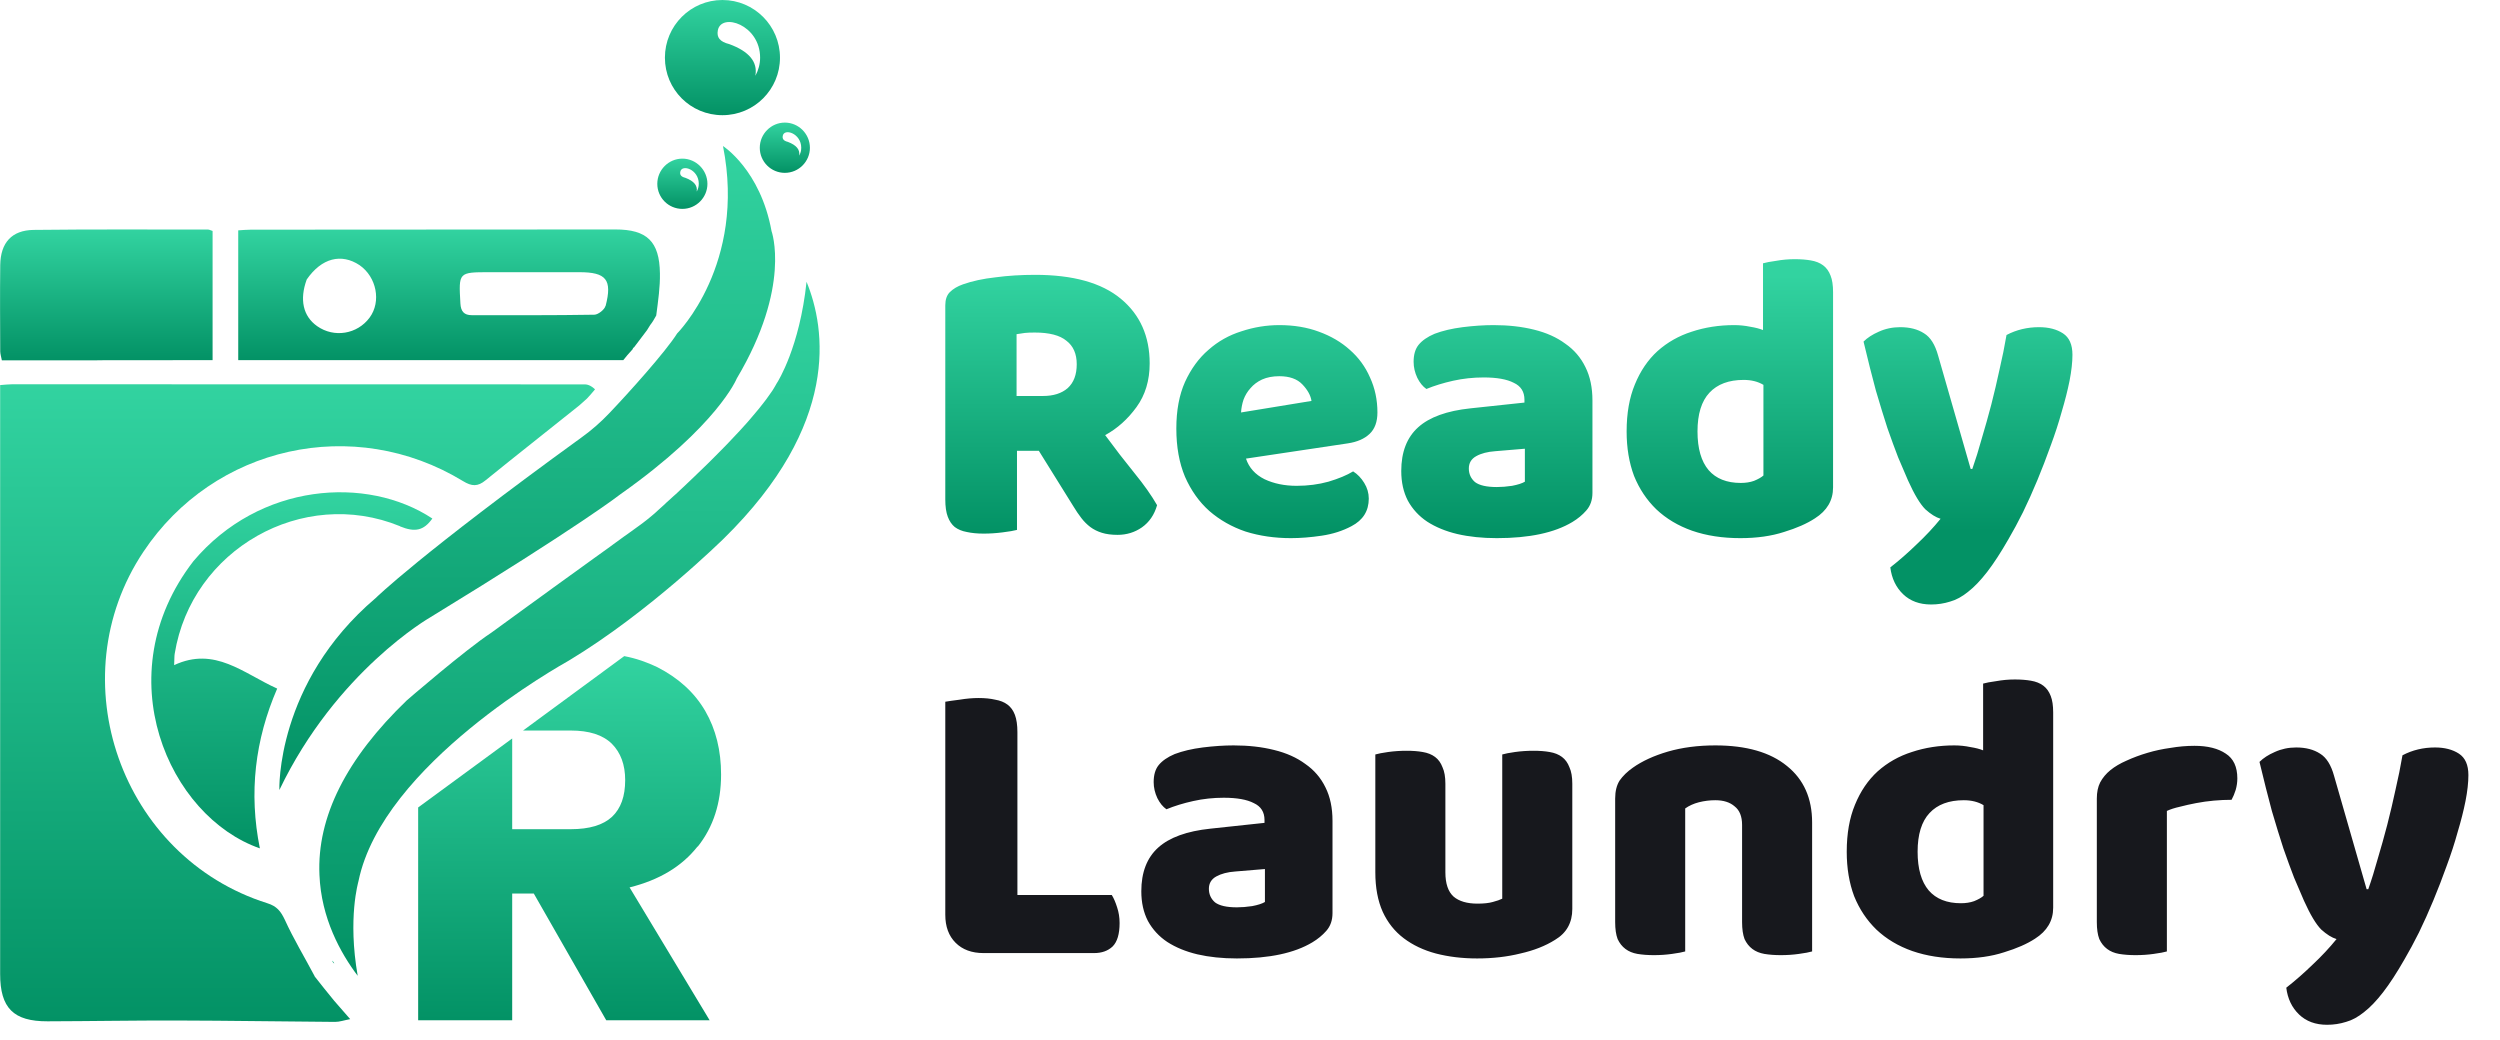 <svg width="137" height="57" viewBox="0 0 137 57" fill="none" xmlns="http://www.w3.org/2000/svg">
<path d="M17.241 53.493C16.678 52.429 16.083 51.448 15.608 50.403C15.386 49.935 15.165 49.656 14.652 49.498C6.63 46.972 3.199 37.221 7.858 30.238C11.727 24.432 19.388 22.723 25.371 26.363C25.858 26.661 26.181 26.674 26.611 26.319C28.289 24.958 29.992 23.622 31.746 22.216C31.936 22.052 32.044 21.944 32.164 21.843C32.303 21.697 32.43 21.552 32.607 21.336C32.462 21.191 32.259 21.064 32.044 21.064C21.584 21.058 11.125 21.058 0.666 21.058C0.47 21.058 0.28 21.083 0.008 21.102V53.373C0.008 55.24 0.736 55.975 2.61 55.968C4.971 55.962 7.333 55.918 9.694 55.924C12.588 55.93 15.475 55.981 18.362 56C18.609 56 18.856 55.911 19.191 55.848C18.843 55.443 18.584 55.145 18.318 54.848C17.969 54.417 17.608 53.98 17.241 53.505V53.493Z" fill="url(#paint0_linear_411_2263)"/>
<path d="M34.651 19.165C34.689 19.095 34.689 19.057 34.746 19.032C34.98 18.721 35.195 18.43 35.455 18.095C35.525 17.987 35.563 17.917 35.632 17.81C35.765 17.645 35.835 17.512 35.961 17.291C36.069 16.461 36.177 15.727 36.164 14.98C36.139 13.226 35.455 12.574 33.72 12.574C27.072 12.574 20.393 12.586 13.745 12.586C13.498 12.586 13.258 12.612 13.055 12.624V19.734H34.157C34.296 19.557 34.455 19.367 34.645 19.165H34.651ZM20.26 17.398C19.582 18.323 18.303 18.525 17.379 17.873C16.607 17.329 16.404 16.417 16.809 15.315C17.626 14.131 18.709 13.872 19.703 14.53C20.64 15.182 20.899 16.524 20.26 17.398ZM33.182 16.759C33.138 16.961 32.777 17.246 32.568 17.246C30.339 17.284 28.098 17.272 25.857 17.272C25.433 17.272 25.255 17.069 25.23 16.632C25.135 14.916 25.11 14.916 26.844 14.916H31.751C33.22 14.916 33.562 15.322 33.188 16.765L33.182 16.759Z" fill="url(#paint1_linear_411_2263)"/>
<path d="M5.325 19.741C7.484 19.741 9.555 19.741 11.65 19.735V12.656C11.536 12.624 11.473 12.58 11.403 12.58C8.212 12.58 5.028 12.561 1.837 12.599C0.647 12.618 0.032 13.296 0.013 14.518C-0.006 16.1 0.007 17.683 0.013 19.266C0.02 19.412 0.064 19.551 0.102 19.747H5.332L5.325 19.741Z" fill="url(#paint2_linear_411_2263)"/>
<path d="M21.92 28.845C22.744 29.181 23.218 29.079 23.693 28.415C20.11 26.047 14.228 26.452 10.6 30.751C5.782 36.994 9.245 44.756 14.241 46.49C13.627 43.451 13.975 40.533 15.19 37.734C13.348 36.911 11.778 35.404 9.543 36.449C9.562 36.114 9.549 35.968 9.574 35.822C10.499 30.111 16.583 26.648 21.927 28.839L21.92 28.845Z" fill="url(#paint3_linear_411_2263)"/>
<path d="M18.192 52.651C18.236 52.739 18.28 52.79 18.318 52.79C18.268 52.695 18.223 52.651 18.192 52.651Z" fill="url(#paint4_linear_411_2263)"/>
<path d="M39.59 0C37.849 0 36.437 1.412 36.437 3.159C36.437 4.907 37.843 6.312 39.59 6.312C41.338 6.312 42.743 4.9 42.743 3.159C42.743 1.418 41.331 0 39.59 0ZM41.395 4.141C41.528 3.394 41.053 2.817 39.97 2.419C39.438 2.286 39.267 2.045 39.337 1.665C39.521 0.671 41.654 1.349 41.654 3.159C41.654 3.514 41.559 3.849 41.401 4.141H41.395Z" fill="url(#paint5_linear_411_2263)"/>
<path d="M37.394 11.447C38.153 11.447 38.767 10.826 38.767 10.073C38.767 9.32 38.147 8.693 37.394 8.693C36.64 8.693 36.02 9.313 36.02 10.073C36.02 10.833 36.634 11.447 37.394 11.447ZM38.293 10.067C38.293 10.219 38.255 10.371 38.179 10.497C38.236 10.168 38.027 9.921 37.558 9.744C37.324 9.687 37.248 9.579 37.28 9.415C37.356 8.978 38.293 9.275 38.293 10.067Z" fill="url(#paint6_linear_411_2263)"/>
<path d="M44.383 8.098C44.383 7.338 43.763 6.718 43.009 6.718C42.256 6.718 41.636 7.338 41.636 8.098C41.636 8.857 42.25 9.472 43.009 9.472C43.769 9.472 44.383 8.851 44.383 8.098ZM43.794 8.528C43.851 8.199 43.642 7.952 43.174 7.775C42.94 7.718 42.864 7.61 42.895 7.446C42.971 7.009 43.908 7.306 43.908 8.098C43.908 8.256 43.87 8.402 43.794 8.528Z" fill="url(#paint7_linear_411_2263)"/>
<path d="M39.621 8.009C40.906 14.48 37.108 18.272 37.108 18.272C36.475 19.279 34.449 21.533 33.391 22.641C32.929 23.128 32.423 23.572 31.878 23.964C22.976 30.416 20.589 32.771 20.589 32.771C15.1 37.437 15.309 43.293 15.309 43.293C18.437 36.766 23.571 33.834 23.571 33.834C31.846 28.776 33.999 27.085 33.999 27.085C39.343 23.312 40.375 20.741 40.375 20.741C43.382 15.689 42.28 12.663 42.28 12.663C41.672 9.313 39.621 8.003 39.621 8.003V8.009Z" fill="url(#paint8_linear_411_2263)"/>
<path d="M42.585 20.969C42.515 21.102 42.426 21.248 42.331 21.4C42.3 21.45 42.262 21.501 42.224 21.552C42.154 21.659 42.078 21.761 41.996 21.875C41.952 21.938 41.901 22.001 41.85 22.064C41.768 22.172 41.679 22.28 41.591 22.394C41.54 22.457 41.483 22.527 41.426 22.59C41.325 22.71 41.223 22.831 41.122 22.951C41.065 23.014 41.014 23.077 40.958 23.141C40.825 23.293 40.685 23.445 40.546 23.597C40.514 23.628 40.483 23.666 40.451 23.698C40.274 23.888 40.096 24.078 39.913 24.268C39.862 24.318 39.812 24.369 39.767 24.42C39.628 24.559 39.495 24.698 39.356 24.837C39.292 24.901 39.223 24.97 39.16 25.034C39.039 25.154 38.913 25.281 38.792 25.401C38.723 25.471 38.653 25.54 38.583 25.604C38.463 25.718 38.349 25.831 38.229 25.945C38.159 26.009 38.096 26.078 38.026 26.142C37.9 26.262 37.773 26.382 37.653 26.496C37.602 26.541 37.551 26.591 37.507 26.636C37.336 26.794 37.178 26.946 37.02 27.091C36.988 27.123 36.956 27.148 36.925 27.174C36.798 27.288 36.678 27.402 36.564 27.503C36.519 27.541 36.475 27.579 36.437 27.623C36.348 27.706 36.266 27.782 36.184 27.851C36.139 27.895 36.089 27.933 36.051 27.971C36.019 28.003 35.987 28.028 35.962 28.054C35.658 28.326 35.342 28.579 35.006 28.82C34.987 28.832 34.956 28.852 34.937 28.87C34.778 28.985 34.601 29.111 34.392 29.263C34.335 29.301 34.278 29.345 34.221 29.383C34.025 29.523 33.816 29.675 33.594 29.839C33.537 29.884 33.48 29.922 33.423 29.966C33.151 30.162 32.86 30.377 32.55 30.593C32.467 30.656 32.379 30.713 32.296 30.776C31.992 30.998 31.682 31.219 31.359 31.454C31.321 31.479 31.29 31.504 31.252 31.53C30.935 31.758 30.619 31.992 30.296 32.22C30.232 32.27 30.163 32.315 30.099 32.365C29.745 32.625 29.39 32.878 29.042 33.131C29.01 33.15 28.985 33.176 28.953 33.195C28.213 33.733 27.51 34.239 26.927 34.67C25.484 35.62 22.306 38.367 22.293 38.38C18.988 41.558 17.361 44.768 17.506 47.947C17.602 50.315 18.659 52.227 19.602 53.474C19.045 50.295 19.64 48.327 19.646 48.282C20.963 41.869 30.777 36.43 31.169 36.202C35.57 33.556 39.609 29.561 39.66 29.516C46.048 23.248 45.257 18.019 44.199 15.442C43.819 19.044 42.623 20.906 42.597 20.956L42.585 20.969Z" fill="url(#paint9_linear_411_2263)"/>
<path d="M38.236 46.396C39.091 45.319 39.515 44.002 39.515 42.445C39.515 41.128 39.23 39.969 38.648 38.963C38.053 37.943 37.179 37.152 36.014 36.557C35.469 36.297 34.874 36.082 34.209 35.955L28.663 40.033H31.272C32.279 40.033 33.026 40.267 33.526 40.754C34.013 41.242 34.26 41.907 34.26 42.749C34.26 43.635 34.026 44.3 33.538 44.762C33.051 45.212 32.304 45.44 31.272 45.44H28.068V40.469L22.915 44.249V55.911H28.068V48.966H29.252L33.222 55.911H38.888L34.501 48.63C36.128 48.225 37.369 47.478 38.224 46.389L38.236 46.396Z" fill="url(#paint10_linear_411_2263)"/>
<path d="M55.731 24.703V29.039C55.565 29.084 55.302 29.129 54.941 29.174C54.594 29.219 54.248 29.242 53.902 29.242C53.556 29.242 53.247 29.212 52.976 29.152C52.72 29.106 52.502 29.016 52.321 28.881C52.156 28.745 52.028 28.557 51.938 28.316C51.847 28.075 51.802 27.759 51.802 27.368V16.732C51.802 16.416 51.885 16.175 52.05 16.01C52.231 15.829 52.472 15.686 52.773 15.581C53.285 15.4 53.879 15.272 54.557 15.197C55.234 15.106 55.957 15.061 56.725 15.061C58.802 15.061 60.368 15.498 61.421 16.371C62.475 17.244 63.002 18.426 63.002 19.916C63.002 20.849 62.761 21.647 62.279 22.31C61.798 22.972 61.226 23.484 60.563 23.845C61.105 24.583 61.64 25.275 62.166 25.923C62.693 26.57 63.107 27.157 63.408 27.684C63.258 28.211 62.979 28.617 62.573 28.903C62.181 29.174 61.737 29.31 61.241 29.31C60.91 29.31 60.623 29.272 60.383 29.197C60.142 29.122 59.931 29.016 59.75 28.881C59.57 28.745 59.404 28.58 59.254 28.384C59.103 28.188 58.96 27.977 58.825 27.752L56.928 24.703H55.731ZM57.154 21.7C57.726 21.7 58.177 21.557 58.508 21.271C58.84 20.97 59.005 20.533 59.005 19.961C59.005 19.389 58.817 18.96 58.441 18.674C58.079 18.373 57.5 18.223 56.702 18.223C56.476 18.223 56.295 18.23 56.16 18.245C56.025 18.26 55.874 18.283 55.708 18.313V21.7H57.154ZM70.741 29.49C69.853 29.49 69.025 29.37 68.257 29.129C67.504 28.873 66.842 28.497 66.27 28C65.713 27.503 65.269 26.878 64.938 26.126C64.622 25.373 64.463 24.492 64.463 23.484C64.463 22.49 64.622 21.64 64.938 20.932C65.269 20.21 65.698 19.623 66.225 19.171C66.752 18.704 67.354 18.366 68.031 18.155C68.709 17.929 69.401 17.816 70.109 17.816C70.906 17.816 71.629 17.937 72.276 18.177C72.939 18.418 73.503 18.75 73.97 19.171C74.452 19.593 74.82 20.097 75.076 20.684C75.347 21.271 75.483 21.911 75.483 22.603C75.483 23.115 75.34 23.506 75.054 23.777C74.768 24.048 74.369 24.221 73.857 24.297L68.28 25.132C68.445 25.629 68.784 26.005 69.296 26.261C69.808 26.502 70.395 26.623 71.057 26.623C71.674 26.623 72.254 26.547 72.796 26.397C73.353 26.231 73.804 26.043 74.151 25.832C74.391 25.983 74.595 26.194 74.76 26.465C74.926 26.735 75.009 27.021 75.009 27.323C75.009 28 74.693 28.504 74.06 28.835C73.579 29.091 73.037 29.265 72.434 29.355C71.832 29.445 71.268 29.49 70.741 29.49ZM70.109 20.616C69.747 20.616 69.431 20.676 69.16 20.797C68.904 20.917 68.694 21.075 68.528 21.271C68.362 21.452 68.234 21.662 68.144 21.903C68.069 22.129 68.024 22.362 68.009 22.603L71.87 21.971C71.825 21.67 71.659 21.369 71.373 21.068C71.087 20.767 70.666 20.616 70.109 20.616ZM82.027 26.69C82.283 26.69 82.562 26.668 82.863 26.623C83.179 26.562 83.412 26.487 83.563 26.397V24.59L81.937 24.726C81.516 24.756 81.169 24.846 80.898 24.997C80.627 25.147 80.492 25.373 80.492 25.674C80.492 25.975 80.605 26.224 80.831 26.419C81.072 26.6 81.47 26.69 82.027 26.69ZM81.847 17.816C82.66 17.816 83.397 17.899 84.06 18.064C84.737 18.23 85.309 18.486 85.776 18.832C86.257 19.163 86.626 19.593 86.882 20.119C87.138 20.631 87.266 21.241 87.266 21.948V27.006C87.266 27.398 87.153 27.721 86.927 27.977C86.717 28.218 86.461 28.429 86.16 28.61C85.181 29.197 83.804 29.49 82.027 29.49C81.23 29.49 80.507 29.415 79.86 29.265C79.227 29.114 78.678 28.888 78.211 28.587C77.76 28.286 77.406 27.902 77.15 27.436C76.909 26.969 76.789 26.427 76.789 25.81C76.789 24.771 77.097 23.973 77.715 23.416C78.332 22.859 79.288 22.513 80.582 22.377L83.54 22.061V21.903C83.54 21.467 83.345 21.158 82.953 20.977C82.577 20.782 82.027 20.684 81.305 20.684C80.733 20.684 80.176 20.744 79.634 20.864C79.092 20.985 78.603 21.136 78.166 21.316C77.97 21.181 77.805 20.977 77.669 20.706C77.534 20.42 77.466 20.127 77.466 19.826C77.466 19.434 77.556 19.126 77.737 18.9C77.933 18.659 78.226 18.456 78.618 18.29C79.054 18.125 79.566 18.004 80.153 17.929C80.755 17.854 81.32 17.816 81.847 17.816ZM89.139 23.642C89.139 22.648 89.29 21.79 89.591 21.068C89.892 20.33 90.306 19.72 90.833 19.239C91.374 18.757 91.999 18.403 92.707 18.177C93.429 17.937 94.205 17.816 95.033 17.816C95.334 17.816 95.627 17.846 95.913 17.906C96.199 17.952 96.433 18.012 96.613 18.087V14.429C96.764 14.384 97.005 14.339 97.336 14.293C97.667 14.233 98.006 14.203 98.352 14.203C98.683 14.203 98.977 14.226 99.233 14.271C99.504 14.316 99.729 14.406 99.91 14.542C100.091 14.677 100.226 14.866 100.316 15.106C100.407 15.332 100.452 15.633 100.452 16.01V26.713C100.452 27.42 100.121 27.985 99.458 28.406C99.022 28.692 98.457 28.941 97.765 29.152C97.072 29.377 96.275 29.49 95.371 29.49C94.393 29.49 93.512 29.355 92.729 29.084C91.962 28.813 91.307 28.422 90.765 27.91C90.238 27.398 89.832 26.788 89.546 26.081C89.275 25.358 89.139 24.545 89.139 23.642ZM95.552 20.819C94.739 20.819 94.114 21.053 93.678 21.519C93.241 21.986 93.023 22.694 93.023 23.642C93.023 24.575 93.226 25.283 93.633 25.765C94.039 26.231 94.626 26.465 95.394 26.465C95.665 26.465 95.906 26.427 96.117 26.352C96.342 26.261 96.515 26.163 96.636 26.058V21.09C96.335 20.91 95.974 20.819 95.552 20.819ZM104.56 26.329C104.395 25.953 104.214 25.531 104.018 25.064C103.838 24.598 103.642 24.063 103.431 23.461C103.236 22.859 103.025 22.174 102.799 21.406C102.588 20.624 102.362 19.728 102.122 18.719C102.332 18.509 102.611 18.328 102.957 18.177C103.318 18.012 103.71 17.929 104.131 17.929C104.658 17.929 105.095 18.042 105.441 18.268C105.787 18.479 106.043 18.885 106.209 19.487L107.992 25.697H108.083C108.263 25.185 108.437 24.628 108.602 24.026C108.783 23.424 108.956 22.806 109.122 22.174C109.287 21.527 109.438 20.887 109.573 20.255C109.724 19.608 109.852 18.975 109.957 18.358C110.499 18.072 111.094 17.929 111.741 17.929C112.268 17.929 112.704 18.042 113.051 18.268C113.397 18.494 113.57 18.885 113.57 19.442C113.57 19.848 113.517 20.323 113.412 20.864C113.306 21.391 113.163 21.956 112.983 22.558C112.817 23.16 112.614 23.785 112.373 24.432C112.147 25.064 111.906 25.689 111.651 26.306C111.395 26.924 111.131 27.511 110.86 28.068C110.589 28.61 110.326 29.099 110.07 29.535C109.648 30.273 109.257 30.875 108.896 31.342C108.534 31.809 108.188 32.17 107.857 32.426C107.526 32.697 107.195 32.877 106.863 32.968C106.532 33.073 106.186 33.126 105.825 33.126C105.192 33.126 104.681 32.938 104.289 32.561C103.898 32.185 103.665 31.696 103.589 31.093C104.071 30.717 104.553 30.296 105.034 29.829C105.516 29.377 105.953 28.911 106.344 28.429C106.088 28.354 105.81 28.181 105.509 27.91C105.223 27.624 104.906 27.097 104.56 26.329Z" fill="url(#paint11_linear_411_2263)"/>
<path d="M53.902 52.229C53.255 52.229 52.743 52.041 52.367 51.664C51.99 51.288 51.802 50.776 51.802 50.129V38.455C51.968 38.425 52.231 38.387 52.592 38.342C52.954 38.282 53.3 38.252 53.631 38.252C53.977 38.252 54.278 38.282 54.534 38.342C54.805 38.387 55.031 38.477 55.212 38.613C55.392 38.748 55.528 38.937 55.618 39.177C55.708 39.418 55.754 39.734 55.754 40.126V49.045H60.925C61.03 49.211 61.128 49.437 61.218 49.722C61.308 49.993 61.354 50.279 61.354 50.581C61.354 51.183 61.226 51.612 60.97 51.868C60.714 52.109 60.375 52.229 59.954 52.229H53.902ZM67.782 49.722C68.038 49.722 68.317 49.7 68.618 49.655C68.934 49.595 69.167 49.519 69.318 49.429V47.623L67.692 47.758C67.27 47.788 66.924 47.879 66.653 48.029C66.382 48.179 66.247 48.405 66.247 48.706C66.247 49.008 66.36 49.256 66.585 49.452C66.826 49.632 67.225 49.722 67.782 49.722ZM67.602 40.848C68.414 40.848 69.152 40.931 69.814 41.097C70.492 41.262 71.064 41.518 71.531 41.864C72.012 42.196 72.381 42.625 72.637 43.152C72.893 43.663 73.021 44.273 73.021 44.981V50.039C73.021 50.43 72.908 50.754 72.682 51.01C72.471 51.251 72.216 51.461 71.914 51.642C70.936 52.229 69.558 52.523 67.782 52.523C66.984 52.523 66.262 52.447 65.614 52.297C64.982 52.146 64.433 51.92 63.966 51.619C63.514 51.318 63.161 50.934 62.905 50.468C62.664 50.001 62.544 49.459 62.544 48.842C62.544 47.803 62.852 47.005 63.469 46.448C64.087 45.891 65.042 45.545 66.337 45.41L69.295 45.093V44.935C69.295 44.499 69.099 44.19 68.708 44.01C68.332 43.814 67.782 43.716 67.06 43.716C66.488 43.716 65.931 43.776 65.389 43.897C64.847 44.017 64.358 44.168 63.921 44.348C63.725 44.213 63.56 44.01 63.424 43.739C63.289 43.453 63.221 43.159 63.221 42.858C63.221 42.467 63.311 42.158 63.492 41.932C63.688 41.691 63.981 41.488 64.373 41.322C64.809 41.157 65.321 41.036 65.908 40.961C66.51 40.886 67.075 40.848 67.602 40.848ZM75.368 41.345C75.519 41.3 75.752 41.255 76.068 41.21C76.399 41.164 76.738 41.142 77.084 41.142C77.415 41.142 77.709 41.164 77.965 41.21C78.236 41.255 78.462 41.345 78.642 41.481C78.823 41.616 78.958 41.804 79.049 42.045C79.154 42.271 79.207 42.572 79.207 42.948V47.803C79.207 48.42 79.357 48.864 79.658 49.135C79.959 49.391 80.396 49.519 80.968 49.519C81.314 49.519 81.593 49.489 81.803 49.429C82.029 49.369 82.203 49.309 82.323 49.248V41.345C82.473 41.3 82.707 41.255 83.023 41.21C83.354 41.164 83.693 41.142 84.039 41.142C84.37 41.142 84.664 41.164 84.92 41.21C85.191 41.255 85.416 41.345 85.597 41.481C85.778 41.616 85.913 41.804 86.004 42.045C86.109 42.271 86.162 42.572 86.162 42.948V49.813C86.162 50.566 85.846 51.13 85.213 51.506C84.686 51.838 84.054 52.086 83.316 52.252C82.594 52.432 81.803 52.523 80.945 52.523C80.133 52.523 79.38 52.432 78.687 52.252C78.01 52.071 77.423 51.792 76.926 51.416C76.429 51.04 76.046 50.558 75.775 49.971C75.504 49.369 75.368 48.646 75.368 47.803V41.345ZM95.466 45.206C95.466 44.74 95.33 44.401 95.059 44.19C94.803 43.965 94.449 43.852 93.998 43.852C93.697 43.852 93.396 43.889 93.095 43.965C92.808 44.04 92.56 44.153 92.349 44.303V52.139C92.199 52.184 91.958 52.229 91.627 52.274C91.311 52.319 90.98 52.342 90.633 52.342C90.302 52.342 90.001 52.319 89.73 52.274C89.474 52.229 89.256 52.139 89.075 52.003C88.895 51.868 88.751 51.687 88.646 51.461C88.556 51.22 88.511 50.912 88.511 50.535V43.761C88.511 43.355 88.594 43.024 88.759 42.768C88.94 42.512 89.181 42.279 89.482 42.068C89.993 41.706 90.633 41.413 91.401 41.187C92.184 40.961 93.049 40.848 93.998 40.848C95.699 40.848 97.008 41.225 97.927 41.977C98.845 42.715 99.304 43.746 99.304 45.071V52.139C99.154 52.184 98.913 52.229 98.582 52.274C98.266 52.319 97.934 52.342 97.588 52.342C97.257 52.342 96.956 52.319 96.685 52.274C96.429 52.229 96.211 52.139 96.03 52.003C95.849 51.868 95.706 51.687 95.601 51.461C95.511 51.22 95.466 50.912 95.466 50.535V45.206ZM101.201 46.674C101.201 45.681 101.352 44.822 101.653 44.1C101.954 43.362 102.368 42.753 102.895 42.271C103.437 41.789 104.061 41.435 104.769 41.21C105.492 40.969 106.267 40.848 107.095 40.848C107.396 40.848 107.689 40.879 107.975 40.939C108.261 40.984 108.495 41.044 108.675 41.119V37.461C108.826 37.416 109.067 37.371 109.398 37.326C109.729 37.266 110.068 37.235 110.414 37.235C110.745 37.235 111.039 37.258 111.295 37.303C111.566 37.348 111.792 37.439 111.972 37.574C112.153 37.71 112.288 37.898 112.379 38.139C112.469 38.364 112.514 38.666 112.514 39.042V49.745C112.514 50.453 112.183 51.017 111.521 51.439C111.084 51.725 110.519 51.973 109.827 52.184C109.135 52.41 108.337 52.523 107.433 52.523C106.455 52.523 105.574 52.387 104.792 52.116C104.024 51.845 103.369 51.454 102.827 50.942C102.3 50.43 101.894 49.82 101.608 49.113C101.337 48.39 101.201 47.577 101.201 46.674ZM107.614 43.852C106.801 43.852 106.176 44.085 105.74 44.552C105.303 45.018 105.085 45.726 105.085 46.674C105.085 47.608 105.288 48.315 105.695 48.797C106.101 49.263 106.688 49.497 107.456 49.497C107.727 49.497 107.968 49.459 108.179 49.384C108.404 49.294 108.578 49.196 108.698 49.09V44.123C108.397 43.942 108.036 43.852 107.614 43.852ZM118.745 52.139C118.594 52.184 118.354 52.229 118.022 52.274C117.706 52.319 117.375 52.342 117.029 52.342C116.698 52.342 116.397 52.319 116.126 52.274C115.87 52.229 115.651 52.139 115.471 52.003C115.29 51.868 115.147 51.687 115.042 51.461C114.951 51.22 114.906 50.912 114.906 50.535V43.761C114.906 43.415 114.966 43.121 115.087 42.881C115.222 42.625 115.411 42.399 115.651 42.203C115.892 42.008 116.186 41.834 116.532 41.684C116.893 41.518 117.277 41.375 117.684 41.255C118.09 41.134 118.512 41.044 118.948 40.984C119.385 40.909 119.821 40.871 120.258 40.871C120.98 40.871 121.552 41.014 121.974 41.3C122.395 41.571 122.606 42.023 122.606 42.655C122.606 42.866 122.576 43.076 122.516 43.287C122.456 43.483 122.38 43.663 122.29 43.829C121.974 43.829 121.65 43.844 121.319 43.874C120.988 43.904 120.664 43.949 120.348 44.01C120.032 44.07 119.731 44.138 119.445 44.213C119.174 44.273 118.941 44.348 118.745 44.439V52.139ZM126.259 49.361C126.093 48.985 125.913 48.563 125.717 48.097C125.536 47.63 125.341 47.096 125.13 46.493C124.934 45.891 124.723 45.206 124.498 44.439C124.287 43.656 124.061 42.76 123.82 41.752C124.031 41.541 124.309 41.36 124.656 41.21C125.017 41.044 125.408 40.961 125.83 40.961C126.357 40.961 126.793 41.074 127.139 41.3C127.486 41.511 127.742 41.917 127.907 42.519L129.691 48.729H129.781C129.962 48.217 130.135 47.66 130.301 47.058C130.481 46.456 130.655 45.839 130.82 45.206C130.986 44.559 131.136 43.919 131.272 43.287C131.422 42.64 131.55 42.008 131.656 41.39C132.198 41.104 132.792 40.961 133.439 40.961C133.966 40.961 134.403 41.074 134.749 41.3C135.095 41.526 135.268 41.917 135.268 42.474C135.268 42.881 135.216 43.355 135.11 43.897C135.005 44.424 134.862 44.988 134.681 45.59C134.516 46.192 134.313 46.817 134.072 47.465C133.846 48.097 133.605 48.721 133.349 49.339C133.093 49.956 132.83 50.543 132.559 51.1C132.288 51.642 132.024 52.131 131.768 52.568C131.347 53.305 130.956 53.907 130.594 54.374C130.233 54.841 129.887 55.202 129.556 55.458C129.224 55.729 128.893 55.91 128.562 56C128.231 56.105 127.885 56.158 127.523 56.158C126.891 56.158 126.379 55.97 125.988 55.593C125.596 55.217 125.363 54.728 125.288 54.126C125.77 53.749 126.251 53.328 126.733 52.861C127.215 52.41 127.651 51.943 128.043 51.461C127.787 51.386 127.508 51.213 127.207 50.942C126.921 50.656 126.605 50.129 126.259 49.361Z" fill="#17181D"/>
<defs>
<linearGradient id="paint0_linear_411_2263" x1="16.307" y1="21.058" x2="16.307" y2="56" gradientUnits="userSpaceOnUse">
<stop stop-color="#32D3A0"/>
<stop offset="1" stop-color="#039265"/>
</linearGradient>
<linearGradient id="paint1_linear_411_2263" x1="24.61" y1="12.574" x2="24.61" y2="19.734" gradientUnits="userSpaceOnUse">
<stop stop-color="#32D3A0"/>
<stop offset="1" stop-color="#039265"/>
</linearGradient>
<linearGradient id="paint2_linear_411_2263" x1="5.827" y1="12.575" x2="5.827" y2="19.747" gradientUnits="userSpaceOnUse">
<stop stop-color="#32D3A0"/>
<stop offset="1" stop-color="#039265"/>
</linearGradient>
<linearGradient id="paint3_linear_411_2263" x1="15.993" y1="26.976" x2="15.993" y2="46.49" gradientUnits="userSpaceOnUse">
<stop stop-color="#32D3A0"/>
<stop offset="1" stop-color="#039265"/>
</linearGradient>
<linearGradient id="paint4_linear_411_2263" x1="18.255" y1="52.651" x2="18.255" y2="52.79" gradientUnits="userSpaceOnUse">
<stop stop-color="#32D3A0"/>
<stop offset="1" stop-color="#039265"/>
</linearGradient>
<linearGradient id="paint5_linear_411_2263" x1="39.59" y1="0" x2="39.59" y2="6.312" gradientUnits="userSpaceOnUse">
<stop stop-color="#32D3A0"/>
<stop offset="1" stop-color="#039265"/>
</linearGradient>
<linearGradient id="paint6_linear_411_2263" x1="37.394" y1="8.693" x2="37.394" y2="11.447" gradientUnits="userSpaceOnUse">
<stop stop-color="#32D3A0"/>
<stop offset="1" stop-color="#039265"/>
</linearGradient>
<linearGradient id="paint7_linear_411_2263" x1="43.009" y1="6.718" x2="43.009" y2="9.472" gradientUnits="userSpaceOnUse">
<stop stop-color="#32D3A0"/>
<stop offset="1" stop-color="#039265"/>
</linearGradient>
<linearGradient id="paint8_linear_411_2263" x1="28.893" y1="8.003" x2="28.893" y2="43.293" gradientUnits="userSpaceOnUse">
<stop stop-color="#32D3A0"/>
<stop offset="1" stop-color="#039265"/>
</linearGradient>
<linearGradient id="paint9_linear_411_2263" x1="31.206" y1="15.442" x2="31.206" y2="53.474" gradientUnits="userSpaceOnUse">
<stop stop-color="#32D3A0"/>
<stop offset="1" stop-color="#039265"/>
</linearGradient>
<linearGradient id="paint10_linear_411_2263" x1="31.215" y1="35.955" x2="31.215" y2="55.911" gradientUnits="userSpaceOnUse">
<stop stop-color="#32D3A0"/>
<stop offset="1" stop-color="#039265"/>
</linearGradient>
<linearGradient id="paint11_linear_411_2263" x1="82.334" y1="15.129" x2="82.334" y2="29.129" gradientUnits="userSpaceOnUse">
<stop stop-color="#32D3A0"/>
<stop offset="1" stop-color="#039265"/>
</linearGradient>
</defs>
</svg>

